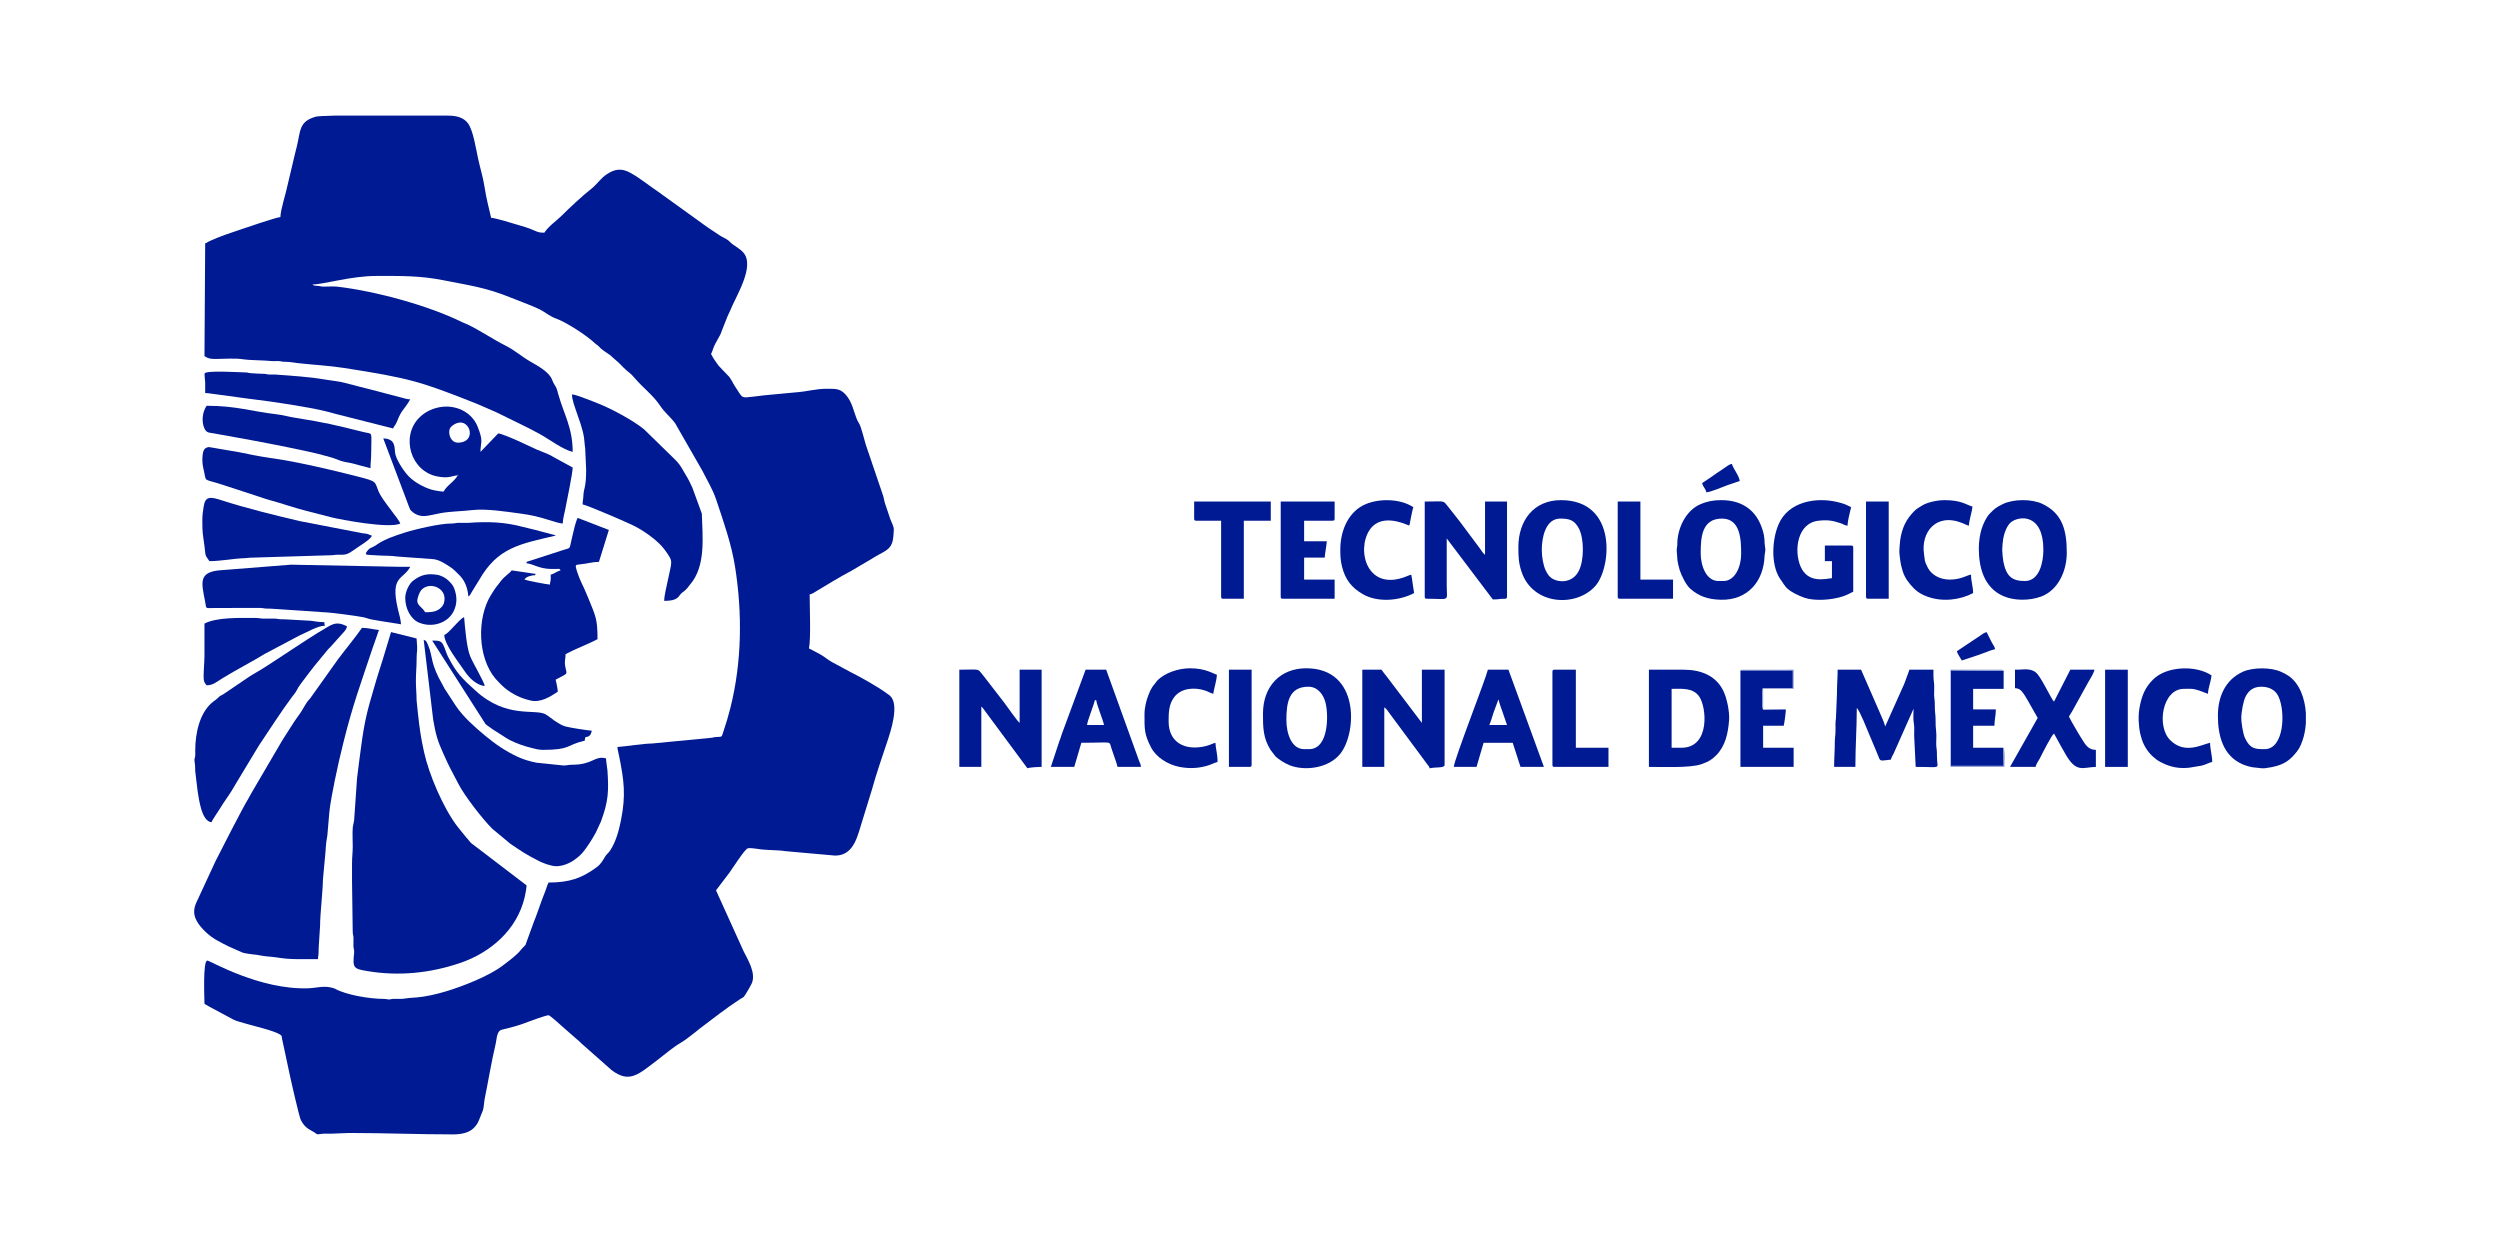<?xml version="1.0" encoding="UTF-8"?>
<!DOCTYPE svg PUBLIC "-//W3C//DTD SVG 1.1//EN" "http://www.w3.org/Graphics/SVG/1.1/DTD/svg11.dtd">
<!-- Creator: CorelDRAW 2020 (64-Bit) -->
<svg xmlns="http://www.w3.org/2000/svg" xml:space="preserve" width="63.5mm" height="31.75mm" version="1.1"
     style="shape-rendering:geometricPrecision; text-rendering:geometricPrecision; image-rendering:optimizeQuality; fill-rule:evenodd; clip-rule:evenodd"
     viewBox="0 0 6349.98 3174.98"
>
 <defs>
  <style type="text/css">
   <![CDATA[
    .fil0 {fill:none}
    .fil1 {fill:#001A93}
    .fil2 {fill:#8491CF}
   ]]>
  </style>
 </defs>
    <g id="Capa_x0020_1">
        <rect class="fil0" x="-0.01" y="-0.01" width="6350" height="3175"/>
        <g id="_1778975472704">
   <path class="fil1"
         d="M712.16 551.34c-11.18,0.93 -81.85,25.13 -97.53,30.4 -27.74,9.32 -56.33,18.59 -82.7,30.83 -5.1,2.36 -5.29,3.97 -10.78,5.44l-1.8 286.52c8.68,5.81 14.38,7.29 28.83,7.21 20.97,-0.11 51.2,-2.56 71,1.08 11.17,2.06 53.52,2.31 69.68,4.2 5.43,0.64 12.38,-0.16 17.97,0.05 8.01,0.3 8.3,1.94 17.93,1.9 11.59,-0.05 22.65,2.34 32.59,3.44 38.61,4.29 79.02,6.34 117.41,12.34 167.61,26.19 193.2,34.24 333.7,89.77 9.42,3.73 16.07,7.14 25.2,10.84l26.33 11.52c36.35,18.33 75.06,35.7 110.53,55.25 24.04,13.24 58.84,39.79 84.07,45.67 0,-61.77 -21.93,-94.16 -36.76,-147.04 -0.97,-3.49 -2.84,-11.08 -4.07,-13.96 -3.43,-8.08 -7.16,-10.59 -11.61,-22.62 -7.18,-19.39 -37.06,-35.52 -55.09,-45.83 -21.94,-12.54 -39.87,-28.97 -62.48,-40.23 -33.25,-16.57 -63.5,-38.04 -97.26,-54.1 -4.93,-2.35 -7.73,-2.92 -12.67,-5.36 -86.59,-42.78 -221.13,-79.41 -318.44,-90.61 -9.51,-1.09 -24.07,0.09 -34.19,-0.05 -8.44,-0.11 -7.63,-1.39 -14.37,-1.85 -5.97,-0.4 -9.95,0.24 -14.4,-3.62 28.58,0 98.13,-21.63 162.19,-21.63 63.68,0 110.49,-1.17 172.56,11.24 66.45,13.29 105.75,17.79 171.62,44.62 19.67,8.02 60.95,22.79 77.46,32.47 11.09,6.49 22.17,15.31 34.51,19.55 25.35,8.72 78.21,42.87 99.3,62.87 3.65,3.46 3.68,2.82 7.11,5.51 2.96,2.31 4.53,4.48 7.28,7.14 8.79,8.55 21,13.57 30.68,23.38l14.44 12.59c4.87,4.4 8.78,8.81 13.49,13.54 12.21,12.28 16.29,12.22 27.94,26.12 21,25.06 46.8,43.16 65.49,71.46 10.7,16.19 25.88,27.91 37.5,43.59l68.93 120.28c12.79,25.69 26.2,46.44 35.52,74.4 18.56,55.68 38.61,111.99 47.8,170.25 18.67,118.35 17.24,241.52 -11.71,357.33 -5.54,22.17 -10.83,39.26 -17.62,59.87 -6.03,18.34 -2.62,13.02 -22.62,15.22 -7.78,0.86 0.32,0.69 -7.46,1.55l-151.22 14.57c-23.22,0.32 -63.11,6.89 -88.32,8.98 0.58,6.95 2.79,14.98 4.34,22.69 12.5,61.92 17.54,99.64 4.81,163.07 -5.36,26.73 -12.79,54.5 -27.5,77.01 -4.39,6.72 -8.99,9.23 -12.3,14.73 -7.38,12.22 -10.9,19.73 -23.4,28.86 -36.79,26.85 -68.03,37.83 -120.75,37.83 -3.78,7.15 -4.67,12.64 -7.92,20.91 -3.02,7.69 -5.91,14.62 -8.55,22.08 -5.07,14.35 -10.73,29.54 -15.71,43.75 -1.66,4.73 -2.44,5.59 -4.11,10.31l-20.23 55.46c-2.2,6.51 -0.85,4.86 -5.13,9.29 -3.16,3.27 -5,4.36 -7.91,8.3 -10.26,13.89 -33.17,30.35 -47.25,41.05 -35.12,26.68 -100.88,52.53 -145.15,65.68 -23.55,7 -48.81,12.88 -73.26,15.05 -7.63,0.67 -20.3,1.14 -28.07,2.56 -9.75,1.78 -19.11,0.86 -29.61,1.02 -6.96,0.11 -8.89,1.63 -12.55,1.63 -3.48,0 -7.23,-1.6 -14.37,-1.6 -35.76,-0.04 -94.92,-10.26 -122.22,-25.55 -5.12,-2.87 -17.86,-4.99 -25.54,-5.13 -14.64,-0.26 -27.12,3.21 -41.43,3.76 -125.22,4.75 -250.66,-70.35 -257.75,-70.35 -11.87,0 -7.21,98.08 -7.21,109.92 4.6,2.43 6.57,4.1 11.39,6.63l49.26 26.42c22.19,12.14 17.13,9.05 42.74,16.73 20.56,6.17 70.76,17.57 87.7,27.63 6.57,3.91 4.5,4.98 6.39,13.43l16.83 78.68c3.93,20.03 26.23,116.93 30.13,124.84 7.13,14.45 15.11,21.65 28.9,28.76 17.27,8.91 5.16,9.41 27.71,6.77 6.07,-0.72 13.59,0.35 19.73,-0.1l46.83 -1.82c90.44,0 174.57,3.6 264.89,3.6 21.08,0 40.05,-4.96 50.94,-15.73 6.12,-6.06 10.76,-12.34 13.73,-20.52l9.88 -24.36c2.69,-7.4 2.97,-21.59 4.6,-29.63 9.67,-47.62 17.01,-93.38 28.23,-141.16 2.89,-12.31 2.01,-31.33 15.81,-34.64 22.18,-5.34 45.21,-11.18 66.59,-19.92 7.09,-2.9 45.89,-16.78 51.69,-16.78 3.03,0 30.62,24.35 35.58,29.3l36.5 31.97c4.69,3.39 6.98,6.06 11.25,10.38l76.56 67.6c45.93,35.18 69,10.49 118.34,-26.81 18.52,-14 36.88,-30.36 56.99,-42.11 14.76,-8.62 26.13,-18.95 39.61,-28.87 3.43,-2.53 4.3,-3.77 7.91,-6.5 34.17,-25.84 68.21,-52.75 104.14,-76.07 2.85,-1.85 7.06,-3.65 8.96,-5.45 2.79,-2.65 18.54,-29.91 20.66,-35.2 10.33,-25.8 -9.81,-58.13 -21.55,-81.61l-69.67 -153.78 34.23 -45.05c7.51,-10.21 38.08,-58.88 46.54,-61.72 3.12,-1.05 15.67,-0.15 23.03,1.17 24.7,4.42 49.41,2.41 73.17,6.12l125.76 11.18c49.9,0 57.62,-54.82 70.05,-92.13 2.84,-8.51 4.81,-16.13 7.64,-24.8l15.3 -49.57c12.2,-43.73 25.51,-81.76 39.24,-122.94 8.34,-25.05 31.8,-94.27 7.04,-116.52 -3.21,-2.89 -3.16,-2.3 -6.22,-4.59 -24.64,-18.47 -68.03,-42.43 -95.18,-56.19l-45.69 -24.59c-10.66,-5.78 -18.16,-12.82 -28.16,-18.69 -10.12,-5.94 -20.13,-10.57 -30.69,-16.16 5.23,-22.46 1.8,-106.25 1.8,-136.96 7.15,-1.66 12.15,-5.61 17.97,-9.06 29.04,-17.2 57.82,-35.33 87.76,-50.99l52.13 -30.76c6.75,-4.11 11.01,-6.95 18.15,-10.69 22.81,-11.92 34.49,-18.47 36.63,-46.26 1.93,-25.2 2.43,-18.41 -7.95,-44.31l-14.05 -41.82c-1.54,-6.18 -2.89,-14.86 -5.55,-21.48l-42.48 -125.1c-2.92,-9.33 -12.1,-46.06 -16.14,-52.34 -13.74,-21.41 -14.5,-47.63 -30.22,-68.89 -15.94,-21.56 -27.01,-20.88 -53,-20.88 -28.3,0 -49.54,7.09 -77.49,9.01l-80.71 7.58c-6.05,0.95 -19.36,2.39 -25.74,3.1 -34.69,3.86 -27.73,6.08 -48.52,-25.09 -6.48,-9.72 -10.62,-21.55 -19.34,-29.32l-22.85 -24c-7.78,-10.59 -12.94,-17.98 -19.08,-29.58 2.54,-4.8 3.38,-7.76 5.15,-12.87 6.63,-19.12 17.63,-30.71 22.22,-46.26l14.32 -36.13c1.88,-4.86 4.08,-8.15 6.25,-13.57 15.75,-39.21 63.97,-113.1 34.52,-148.42 -7.06,-8.48 -19.55,-15.58 -28.41,-22.05 -4.52,-3.3 -5.38,-5.17 -9.43,-8.59 -6.21,-5.25 -15.74,-8.8 -22.63,-13.4 -7.29,-4.87 -13.26,-8.84 -20.55,-13.7 -4.01,-2.68 -6.78,-4.53 -10.81,-7.2l-112.1 -80.72c-4.21,-3.12 -6.23,-4.81 -10.43,-7.59 -24.76,-16.4 -46.68,-35.14 -72.91,-49.63 -22.37,-12.36 -39.27,-10.15 -60.45,3.86 -15.12,10.01 -24.82,25.73 -38.93,36.75 -22.11,17.26 -54.91,47.87 -74.68,67.68 -14.82,14.86 -32.62,25.82 -44.6,43.7 -11.16,0 -14.97,-0.75 -25.21,-5.42 -14.9,-6.8 -29.16,-10.6 -45.74,-15.53 -13.13,-3.9 -50.87,-15.78 -64.2,-16.89 -5.61,-24.08 -12.58,-51.49 -16.22,-75.68 -4.15,-27.54 -11.07,-48.15 -16.93,-74.97 -5.16,-23.58 -12.26,-71.75 -25.8,-89.54 -11.57,-15.2 -29.94,-19.3 -50.97,-19.3l-288.26 0c-25.1,0.56 -42.91,1.46 -47.69,2.83 -42.55,12.18 -38.03,36.1 -47.5,75.04 -1.78,7.33 -3.43,12.61 -5.07,20.15l-18.61 78.7c-4.48,22.9 -17.7,61.02 -18.15,80.97z"/>
            <path class="fil1"
                  d="M894.17 2239.82l1.73 126.2c0.12,8.86 1.64,8.11 1.94,16.08 0.25,6.45 -0.22,13.45 -0.14,19.96 0.12,8.82 2.61,10.16 1.82,17.77 -4.02,38.6 -2.25,40.66 32.92,46.6 80.6,13.64 160.44,5.34 236.33,-20.49 77.17,-26.26 144.66,-84.24 164.03,-167.54 1.79,-7.67 4.49,-21.91 4.66,-29.57l-141.04 -107.64c-4.99,-5.1 -6.3,-8.28 -11.68,-13.55l-22.57 -27.89c-35.88,-46.69 -72.57,-131.87 -85.29,-190.42 -8.38,-38.6 -11.04,-58.57 -15.25,-96.46l-3.52 -34.33c0,-18.47 -1.76,-30.01 -1.76,-48.69 0,-20.51 1.84,-34.84 1.8,-54.06 -0.06,-28.73 3.41,-13.03 0,-54.06l-64.87 -16.22 -20.95 69.16c-4.05,12.02 -6.83,22.26 -10.82,34.22 -4.24,12.7 -6.94,23.07 -10.8,36.06 -17.71,59.61 -24.86,86.96 -33.3,150.5 -3.48,26.16 -7.41,54.92 -10.51,81.39l-7.37 106.15c-0.8,6.99 -3.12,13.25 -3.58,19.85 -0.98,13.98 -0.01,32.41 0.02,46.88 0.03,15.91 -1.8,26.17 -1.8,43.24 0,15.62 0,31.24 0,46.86z"/>
            <path class="fil1"
                  d="M766.22 2436.23l41.45 0c0.19,-8.55 1.76,-7.51 1.76,-28.87l3.65 -57.62c-0.21,-25.54 6.85,-85.91 7.14,-115.39l5.35 -57.72c2.89,-25.59 0.46,-24.1 5.97,-55.31l4.96 -58.1c1.46,-18.51 9.9,-61.31 13.68,-80.03 7.02,-34.82 14.36,-66.38 22.72,-99.81 24.01,-95.98 43.83,-148.23 73.3,-236.65l12.17 -34.68c1.63,-4.91 2.43,-8.11 4.27,-11.95 -14.22,-1.18 -27.33,-5.4 -43.25,-5.4 -12.29,18.36 -46.07,59.88 -62.33,81.83l-69.65 97.93c-12.31,12.06 -15.38,24.81 -29.89,43.99 -3.77,4.99 -6.12,8.44 -9.68,13.75l-28.13 43.95c-3.21,4.88 -5.71,9.37 -8.76,14.67l-71.23 121.58c-3.56,5.63 -5.39,10.48 -9.01,16.21 -13.03,20.61 -72.5,137.24 -83.14,158.34l-45.63 98.52c-7.62,15.23 -14.52,32.82 -1.73,54.58 3.68,6.26 5.2,8.5 9.64,13.78 15.79,18.8 32.14,30.67 55.16,42.15 5.73,2.86 10.34,5.46 15.59,7.83l33.66 15c8.09,3.54 30.14,5.51 40.06,6.8 6.9,0.89 13.89,2.8 21.8,3.42 39.73,3.09 37.84,7.2 90.1,7.2z"/>
            <path class="fil1"
                  d="M1413.15 2200.17c15.87,0 33.57,-7.4 45.39,-15.87 19.62,-14.07 25.24,-22.54 39.3,-43.59 2.87,-4.3 5.29,-8.39 8.29,-13.33 2.97,-4.89 4.18,-7.69 7.21,-12.62l13.12 -28.32c19.09,-51.58 19.98,-77.81 16.43,-129.54 -0.56,-8.23 -3.42,-22.21 -3.6,-30.63 -29.49,-7.82 -32.11,16.26 -86.54,16.17 -10.11,-0.01 -11.39,1.85 -21.55,1.89l-68.65 -7.11c-17.16,-3.36 -32.23,-7.99 -46.71,-14.56 -30.99,-14.07 -58.01,-32.72 -84.21,-54.55 -25.55,-21.29 -54.91,-47.17 -73.31,-74.45l-29.18 -44.7c-2.02,-3.33 -2.67,-5.38 -4.34,-8.27 -32.99,-56.92 -24.56,-71.7 -37.23,-101.53 -4.72,-11.13 -5.23,-12.18 -11.4,-13.83l24.14 202.91c6.52,37.37 10.76,52.84 26.32,87.21 17.65,38.97 17.83,37.34 38.43,76.9 15.33,29.46 60.39,87.99 85.43,112.79l46.27 38.43c27.2,18.31 40.5,27.51 71.94,43.39 10.04,5.06 30.65,13.21 44.45,13.21z"/>
            <path class="fil1"
                  d="M1337.46 1427.11l0 3.6c16.59,1.39 32.49,14.54 63.07,14.42 4.22,-0.01 8.5,-0.1 12.7,-0.09 9.28,0.02 7.04,-1.34 10.73,3.7 -9.83,2.29 -15.4,8.52 -25.23,10.81 0,3.85 0.29,8.94 0.02,12.63 -0.52,7.01 -1.64,4.53 -1.82,12.6 -7.09,0 -60.81,-10.67 -64.88,-12.62 3.41,-5.08 6.9,-6.92 12.93,-8.7 18.79,-5.57 10.38,1.83 15.91,-5.71l-61.27 -9.01c-5.23,7.8 -18.77,14.94 -28.83,28.83 -12.22,16.85 -8.64,8.98 -24.52,34.95 -34.43,56.32 -34.06,156.51 12.36,211.46 2.96,3.5 7.86,8.62 11.34,12.09 3.44,3.45 9.72,9.48 13.09,12.14 19.68,15.51 39.26,25.13 64.47,31.04 25.4,5.95 49.38,-9.08 69.22,-22.37 -0.16,-7.22 -3.79,-23.69 -5.41,-30.64 37.29,-19.73 26.79,-10.18 23.5,-39.79 -0.81,-7.33 1.73,-15.04 1.73,-25.08 26.66,-14.1 58.23,-25.74 81.09,-37.84 0,-52.87 -4.78,-58.09 -23.98,-105.77l-10.83 -25.2c-4,-8.4 -7.79,-15.8 -11.35,-24.69 -2.38,-5.94 -7.86,-21.37 -8.84,-27.51 -1.33,-8.28 3.42,-5.05 25.12,-8.9 10.51,-1.86 22.76,-4.35 33.49,-4.35l25.22 -81.09 -79.28 -30.63c-6.36,13.24 -9.2,29.75 -13.34,46.13l-5.67 24.97c-2.3,7.87 -3.49,5.77 -19.51,11.11l-91.23 29.51z"/>
            <path class="fil1"
                  d="M1488.83 1192.85c0,48.19 -6.41,45.34 -7.16,68.53 -0.25,7.9 -1.85,9.7 -1.85,19.77 16.17,3.77 112.36,45.44 129.74,54.06 25.43,12.6 61.38,37.55 78.23,60.52 24.15,32.91 18.63,26.98 8.14,79.9 -2.6,13.07 -8.88,36.76 -8.88,50.59 37.06,0 35.19,-11.99 44.68,-20.19 4.32,-3.74 7.55,-4.64 14.33,-12.71 2.82,-3.35 3.14,-4.47 6.31,-8.1 40.83,-46.85 32.14,-120.03 30.27,-180.73l-24.09 -66.01c-4.5,-9.47 -9.98,-21.41 -15.27,-29.78 -10.53,-16.65 -11.41,-23.32 -26.96,-39.71l-80.21 -78.37c-26.76,-22.39 -85.1,-53.32 -115.08,-65.12 -11.17,-4.4 -21.49,-8.76 -32.45,-12.6 -10.14,-3.55 -24.81,-10.15 -35.79,-11.06 0,13.46 7.58,32.69 11.48,44.38 7.01,21.08 15.51,41.71 19.16,65.53 1.19,7.78 1.36,17.69 2.88,25.95l2.52 55.15z"/>
            <path class="fil1"
                  d="M1162.67 1207.27l0 -1.81 2.1 1.51 -2.1 0.3zm-21.63 -109.93c0,-8.28 2.64,-12.14 8.62,-16.6 41.38,-30.87 67.14,43.63 13.01,43.63 -13.39,0 -21.63,-13.51 -21.63,-27.03zm21.63 109.93c-8.61,16.25 -27.5,25.29 -36.04,41.44 -7.39,-0.16 -25.24,-3.38 -30.92,-5.12 -20.32,-6.26 -42.52,-18.6 -57.01,-33.09 -11.16,-11.16 -29.48,-38.06 -34.29,-55.81 -3.77,-13.93 3.81,-40.35 -30.95,-41.13l59.71 158.33c1.95,5.55 3.47,9.51 5.89,15.73 0.33,0.84 3.04,7.38 3.19,7.62l6.56 6.06c22.02,16.29 39.9,7.65 69.52,2.19 25.58,-4.72 54.08,-4.71 80.5,-7.81 36.45,-4.28 86.57,3.92 122.6,8.71 29.17,3.88 45.13,7.9 72.12,16.17 8.13,2.49 27.68,9.06 35.81,9.24 0,-10.31 4.02,-24.77 6.15,-35.3 3.81,-18.85 19.08,-93.57 19.08,-107.06l-44.35 -24.13c-18.99,-11.63 -22.83,-11.23 -46.97,-21.5l-46.8 -21.67c-6.5,-3.2 -46.62,-20.35 -51.09,-19.19l-45.05 46.85c0.63,-28.19 8.03,-25.84 -7.42,-64.66 -14.58,-36.64 -56.37,-57.19 -98.5,-48.46 -20.01,4.14 -36.75,13.41 -49.51,26.17 -47.5,47.5 -22.53,136.26 46.16,149.37 29.82,5.69 36.44,-1.69 51.61,-2.95z"/>
            <path class="fil1"
                  d="M537.37 2088.45c1.54,-5.77 15.66,-25.21 19.87,-32.39 12.27,-20.96 26.74,-38.07 40.78,-63.74l59 -97.77c24.4,-36.35 58.8,-89.96 85.47,-125.36 3.64,-4.82 7.65,-9.12 10.54,-14.69 3.49,-6.71 5.97,-10.77 10.31,-16.73l23.19 -30.86c4.48,-5.35 6.74,-8.47 11.04,-14.19l35.79 -43.5c2.17,-2.58 4.11,-3.75 6.29,-6.33l31.53 -35.14c4.62,-4.86 8.69,-9.45 10.37,-16.66 -29.57,-15.64 -39.8,-3.81 -66.08,11.41 -6.17,3.57 -11.45,6.59 -16.81,10.22 -5.81,3.93 -11.48,7.03 -17.66,11.17l-102.34 67.05c-21.76,14.5 -39.14,22.35 -60.92,38.19l-50.45 34.24c-13.85,8.42 -2.03,-1.52 -16.83,12.01 -3,2.74 -4.79,3.67 -8.18,6.23 -35.16,26.65 -46.44,81.05 -46.36,124.83 0.01,3.83 0.3,8.97 0.02,12.64 -0.53,7.09 -2.18,5.01 -1.91,12.54 0.25,6.93 1.85,6.22 1.85,27.12l6.18 51.49c3.6,21.13 10.13,76.12 35.31,78.22z"/>
            <path class="fil1"
                  d="M1018.51 1585.69c-0.25,-11.19 -5.42,-27.93 -7.96,-38.9 -19.91,-85.99 13.38,-73.04 31.38,-107.06 -7.81,0 -15.63,-0.02 -23.44,0.01l-279.36 -5.49 -185.36 14.66c-48.99,6.26 -42.25,30.98 -32.75,79.25 3.98,20.24 -1.75,16.08 27.16,16.08l113.6 -0.07c9.88,0.38 5.23,1.9 26.96,1.87l133.32 9.04c16.39,0.22 84.03,9.23 100.84,12.69 8.03,1.65 11.84,3.91 21.28,5.75 7.12,1.38 15.98,2.69 24.61,4.22l49.72 7.95z"/>
            <path class="fil1"
                  d="M513.94 1165.82c0,16.81 2.43,21.74 5.27,36.18 4.5,22.83 -0.59,13.73 49.02,30.27l88.3 28.83c10.46,3.52 18.91,6.62 30.06,9.58 26.97,7.16 58.42,18.45 90.47,26.66 20.62,5.29 41.96,10.99 63.04,16.26 26.43,6.6 148.6,29.64 176.6,16.2 -2.78,-10.43 -45.47,-58.88 -54.65,-80.49 -11.11,-26.17 -2.53,-26.17 -53.1,-38.81 -11.47,-2.87 -23.62,-5.89 -36.05,-9 -41.63,-10.41 -107.7,-25.38 -149.49,-32.51 -25.62,-4.38 -52.82,-7.64 -78.98,-12.92 -13.34,-2.69 -24.19,-5.1 -37.5,-7.55l-76.45 -13.05c-6.18,0.56 -11.42,3.77 -13.6,9.86 -1.88,5.23 -2.94,13.93 -2.94,20.49z"/>
            <path class="fil1"
                  d="M4658.56 1947.89l54.06 0c0,-51.09 3.6,-97.78 3.6,-149.57 6.97,5.11 27.75,58.02 31.21,66.1l21.29 50.79c8.28,21.23 4.02,16.87 33.96,14.3 1.55,-6.12 4.56,-10.46 7.26,-15.85 2.67,-5.32 4.51,-10.9 7.2,-16.23l43.24 -97.3c0,12.04 -1.42,25.52 0.72,37.12 2.23,12.15 0.14,24.29 1.07,36.78l3.62 73.86c69.19,0 54,7.24 54.06,-25.23 0.04,-22.38 -1.48,-20.11 -1.87,-30.56 -0.38,-9.88 1.05,-22.99 -0.05,-32.39 -1.26,-10.73 -1.73,-19.26 -1.67,-32.57 0.06,-11.7 -1.84,-17.47 -1.82,-30.62 0.05,-22.39 -1.47,-20.11 -1.87,-30.56 -0.36,-9.61 1.13,-23.13 -0.3,-32.13 -1.6,-10.09 -1.43,-20.21 -1.43,-32.81l-61.27 0c-1.69,7.25 -4.14,11.42 -6.54,18.68 -2.47,7.47 -3.98,11.35 -6.81,18.42l-47.92 107.06c-2.78,-11.95 -9.88,-25.32 -14.16,-36.29l-47.1 -107.87 -59.47 0c0,22.23 -1.91,38.34 -1.8,61.27l-2.52 62.35c-1.69,9.18 -1.09,19.45 -1.09,29.55 0.01,12.91 -1.84,19.93 -1.84,30.59 0,23.47 -1.76,40.86 -1.76,63.11z"/>
            <path class="fil1"
                  d="M513.94 1320.79c0,34.9 0.85,31.85 5.22,65.06 4.07,30.8 0.4,20.94 12.8,39.46 27.54,0 68.55,-7.14 82.85,-7.26 11.78,-0.1 16.29,-1.8 28.88,-1.75l201.11 -6.12c21.36,-3.93 30.07,4.21 49.37,-10.1 15.88,-11.78 47.72,-29.41 50.45,-39.64 -5.47,-1.28 -5.36,-2.22 -10.49,-3.93 -4.19,-1.39 -8.12,-1.19 -14.02,-2.19l-158.55 -30.67c-61.19,-14.32 -139.99,-33.74 -199.17,-53.11 -28.88,-9.45 -41.01,-9.97 -45.04,15.82 -1.73,11.1 -3.41,21 -3.41,34.43z"/>
            <path class="fil1"
                  d="M521.15 971.2l0 27.03c9.03,0.2 20.58,2.76 30.59,3.65l77.72 10.58c7.02,0.94 9.34,1.27 15.98,2.04 42.93,5.01 138.79,19.3 182.42,30.22 9.94,2.48 18.59,5.1 28.46,7.57l142.36 36.04c2.12,-7.94 4.15,-3.86 10.1,-18.73 3.18,-7.94 5.1,-12.63 9.08,-19.75 3.82,-6.85 16.97,-21.97 24.07,-35.4 -8.24,-0.18 -18.66,-3.77 -26.67,-5.76l-81.43 -21.29c-17.82,-4.58 -35,-8.56 -52.99,-13.68 -19.38,-5.52 -37.28,-6.55 -58.32,-10.16 -37.92,-6.51 -83.54,-9.29 -122.95,-12.2 -5.08,-0.37 -11.18,0.42 -16.26,0.04 -6.77,-0.5 -5.8,-1.81 -14.33,-1.88 -11.22,-0.09 -20.71,-0.87 -32.52,-1.72 -6.73,-0.49 -5.82,-1.78 -14.33,-1.89 -14.02,-0.18 -97.4,-5.69 -102.19,2.54 -1.27,2.18 1.21,17.05 1.21,22.75z"/>
            <path class="fil1"
                  d="M3460.22 1947.89l55.87 0 0 -151.37c6.33,4.24 9.94,11.01 14.9,17.53l93.57 126.28c3.4,5.09 5.39,5.69 6.86,11.16 16.83,-3.92 37.84,0.27 37.84,-9.01l0 -241.46 -57.67 0 0 135.15 -89.38 -117.85c-4.83,-6.44 -9.17,-11.08 -13.33,-17.3l-48.66 0 0 246.87z"/>
            <path class="fil1"
                  d="M2436.68 1947.89l55.87 0 0 -153.17c3.17,2.32 5.02,5.34 7.51,8.71l109.62 148.06c4.97,-2.38 27.64,-3.6 36.04,-3.6l0 -246.87 -55.86 0 0 135.15c-5.1,-3.41 -32.85,-43.03 -38.91,-51.2l-53.44 -69.1c-16.65,-19.25 -4.13,-14.85 -60.83,-14.85l0 246.87z"/>
            <path class="fil1"
                  d="M3618.8 1515.41c0,4.15 1.25,5.41 5.41,5.41 60.83,0 50.45,8.72 50.45,-34.24l0 -118.94 117.13 154.98c9.38,0 13.48,-0.43 20.21,-1.42 7.59,-1.13 15.83,2.52 15.83,-5.79l0 -241.47 -55.86 0 0 135.15c-4.71,-3.15 -9.48,-10.6 -12.97,-15.86l-45.44 -60.88c-2.63,-3.58 -4.3,-5.78 -6.95,-9.26l-26.98 -34.29c-16.64,-19.26 -4.17,-14.86 -60.83,-14.86l0 241.47z"/>
            <path class="fil1"
                  d="M1189.7 1515.41c4.72,-3.46 6.32,-8.09 9.73,-13.69l17.89 -28.97c46.63,-81.54 101.91,-90.85 194.02,-112.31 -1.47,-0.94 -0.76,-0.86 -3.59,-1.81 -1.1,-0.37 -4.95,-1.26 -5.76,-1.45l-31.42 -8.23c-14.25,-4.27 -27.48,-6.62 -41.79,-10.47 -47.54,-12.79 -89.96,-14.09 -139.06,-10.46 -7.16,0.53 -16.13,-0.19 -23.52,-0.09 -9.15,0.13 -10.93,1.9 -21.58,1.85 -26.25,-0.12 -90.36,14.4 -118.7,23.65 -21.64,7.06 -46.97,15.33 -65.8,27.91 -3.1,2.07 -3.88,2.65 -6.46,4.35 -9.31,6.18 -15.05,4.63 -22.19,15.83 -6.18,9.69 -0.63,7.07 31.15,9.39 13.35,0.98 31.86,0.2 44.36,2.5l89.04 6.47c18.21,0.18 35.18,12.18 48.99,21.28 7,4.61 7.05,5.98 12.71,10.72l11.69 11.74c12.55,13.85 18.59,31.44 20.29,51.79z"/>
            <path class="fil1"
                  d="M4271.13 1899.24l-25.23 0 0 -149.57c25.07,0 52.32,-3.32 68.83,17.67 20.43,25.95 30.3,131.9 -43.6,131.9zm-82.9 48.65c33.65,0 103.98,3.01 132.23,-6.52 17.62,-5.95 26.87,-11.04 38.52,-22.76 23.87,-24.03 30.29,-56.53 32.91,-89.64 1.56,-19.75 -5.14,-55.31 -15.04,-75.1 -19.29,-38.54 -57.66,-52.85 -100.32,-52.85l-88.3 0 0 246.87z"/>
            <path class="fil1"
                  d="M941.02 1189.25c0,-14.92 1.8,-22.59 1.8,-37.85 0,-58.86 5.89,-47.63 -19.82,-54.06 -71.02,-17.75 -97.17,-24.13 -171.38,-35.85 -20.91,-3.3 -31.12,-7.18 -50.11,-9.36 -63.7,-7.29 -100.85,-21.46 -176.75,-21.46 -10.79,16.1 -13.5,40.04 -5.46,57.72 4.9,10.77 11.08,10.42 23.66,12.38l94.61 17.11c32.76,6.03 155.31,29.63 186.09,39.16 9.22,2.86 18.35,4.38 27.82,8.22 29.47,11.95 25.11,5.86 59.58,16.1l29.96 7.89z"/>
            <path class="fil1"
                  d="M3267.41 1828.96c0,-45.12 6.73,-84.7 55.86,-84.7 24.34,0 38.61,20.6 43.68,41.02 7.58,30.52 8.43,117.56 -41.88,117.56l-12.61 0c-32.16,0 -45.05,-40.17 -45.05,-73.88zm-59.47 -16.22c0,34.3 0.04,61.65 19.43,92.3l12.5 16.33c7.56,7.57 24.86,18.03 35.43,22.24 39.15,15.58 99.96,7.8 129.42,-29.6 42.12,-53.49 49.29,-216.6 -86.85,-216.6 -66.29,0 -109.93,46.1 -109.93,115.33z"/>
            <path class="fil1"
                  d="M4319.78 1405.49c0,-39.69 2.3,-88.3 54.06,-88.3 47.82,0 48.66,55.99 48.66,90.1 0,31.42 -15.07,68.48 -45.05,68.48l-12.62 0c-30.78,0 -45.05,-38.08 -45.05,-70.28zm52.26 -135.15c-21.02,0 -35.53,3.22 -51.54,9.72 -39.12,15.88 -60.31,63.19 -60.16,102.02 0.03,7.27 -1.59,10.84 -1.59,14.4l1.92 26.67c0.96,6.31 3.44,18.17 5.71,24.92 5,14.86 16.18,37.77 26.79,47.1 22.2,19.51 45.06,27.31 77.41,28.16 69.53,1.83 109.29,-48.32 111.33,-110.69 0.34,-10.54 3.96,-10.29 0.77,-27.69 -1.76,-9.6 1.07,-16.73 -5.85,-39.21 -15.27,-49.64 -51.61,-75.4 -104.79,-75.4z"/>
            <path class="fil1"
                  d="M5743.37 1744.26c21.1,0 36.36,8.69 43.84,24.63 18.58,39.58 14.29,133.95 -34.83,133.95 -23.31,0 -36.83,-0.13 -49.89,-27.6 -5.74,-12.08 -10.1,-42.73 -9.69,-53.52 0.51,-13.43 4.96,-40.62 10.89,-52.26 7.14,-14.03 18.65,-25.2 39.68,-25.2zm113.52 66.98l0 25.8c-1.05,15.91 -4.02,31.18 -8.75,44.43 -5.95,16.68 -10.04,23.53 -21.38,36.29 -16.35,18.4 -32.54,26 -57.38,30.91 -26.59,5.26 -25.35,1.79 -40.43,1.03 -10.56,-0.54 -25,-4.81 -34.26,-9 -48.62,-21.97 -61.25,-72.74 -61.25,-122.55 0,-48.66 18.7,-91.37 63.05,-111.75 25.44,-11.69 71.92,-11.69 97.35,0 6.49,2.98 12.55,5.88 18.76,10.07 27.84,18.77 41.76,56.47 44.29,94.77z"/>
            <path class="fil1"
                  d="M5085.63 1396.48c0,-6 1.33,-21.76 2.48,-28.16 2.51,-14 9.41,-34.17 20.56,-42.51 21.6,-16.16 81.48,-21 81.48,70.67 0,30.43 -9.44,79.29 -46.85,79.29 -33.35,0 -47.49,-12.33 -54.84,-49.68 -1.29,-6.53 -2.83,-23.17 -2.83,-29.61zm-59.46 -3.61c0,49.51 13.49,99.17 61.25,120.76 27.62,12.49 67.15,12.66 97.12,1.57 41.45,-15.34 65.08,-62.5 65.08,-111.51 0,-57.95 -11.59,-99.65 -61.85,-123.77 -27.03,-12.97 -73.88,-12.82 -100.97,0.6 -17.21,8.53 -20.7,11.48 -33.19,24.46 -8.45,8.79 -15.97,25.12 -20.03,37.64 -4.46,13.72 -7.41,32.38 -7.41,50.25z"/>
            <path class="fil1"
                  d="M3916.13 1396.48c0,-30.46 9.12,-79.29 46.85,-79.29 22.66,0 36.39,3.32 47.84,26.05 12.87,25.55 13,79.09 -0.34,106.14 -16.52,33.5 -53.72,30.68 -70.25,18.5 -6.3,-4.64 -10.29,-11.11 -13.93,-18.5 -6.4,-12.99 -10.17,-34.31 -10.17,-52.9zm-59.46 -7.21c0,24.58 0.41,40.61 8.3,63.78 28.49,83.69 137.34,90.44 186.79,35.81 41.36,-45.69 57.4,-218.52 -86.97,-218.52 -69.73,0 -108.12,52.59 -108.12,118.93z"/>
            <path class="fil1"
                  d="M4707.21 1502.8l0 -111.73c0,-4.15 -1.25,-5.41 -5.4,-5.41l-66.68 0 0 39.65 18.02 0 0 43.25c-15.8,1.31 -60.88,14.67 -79.89,-30.03 -16.95,-39.86 -8.65,-109.87 45.69,-115.9 22.65,-2.52 35.64,-0.59 56.53,6.47 7.64,2.58 9.64,5.47 17.32,6.11 0,-12.2 6.32,-35.34 9.01,-46.85 -11.94,-6.32 -17.58,-8.93 -32.43,-12.63 -58.2,-14.5 -127.19,-0.71 -151.64,55.61 -16.88,38.87 -20.01,101.22 2.42,136.87l10.9 16.12c2.86,3.3 2.31,3.33 4.59,6.22 9.17,11.61 33.41,22.93 47.89,27.8 26.67,8.97 69.89,5.53 97.69,-3.69 9.21,-3.06 18.31,-7.81 25.98,-11.86z"/>
            <path class="fil1"
                  d="M5125.28 1701.02l-7.21 0 0 46.85c11.2,0.93 14.89,4.91 20.34,12.1 4.94,6.51 8.72,13.75 13.17,21.06l24.15 42.52 -70.27 124.34 64.87 0c2.07,-8.89 7.13,-14.3 10.84,-21.6 6.32,-12.47 29.59,-58.79 36.01,-63.09l17.29 31.36c3.75,6.12 5.66,9.73 9.12,16.11 29.74,54.78 45.53,37.99 79.91,37.22l0 -43.25c-23.05,-0.51 -28.2,-17.16 -40.37,-35.31 -5.52,-8.21 -8.91,-15.59 -14.05,-23.79 -5.62,-8.96 -9.2,-16.41 -14.06,-25.59 2.88,-4.3 5.29,-8.39 8.3,-13.33l41.07 -74.25c4.17,-6.79 14.94,-24.53 15.51,-31.35l-61.27 0 -41.45 81.09c-5.54,-4.06 -26.6,-50.17 -41.1,-68.83 -14.07,-18.12 -36.78,-12.26 -50.8,-12.26z"/>
            <path class="fil1"
                  d="M2780.87 1778.5l3.6 0c0.9,10.82 16.11,47.13 19.82,63.07l-43.24 0c0.9,-10.82 16.1,-47.13 19.82,-63.07zm-111.73 169.39l59.47 0 18.02 -61.27c80.01,0 70.23,-5.46 75.89,12.41 1.62,5.12 3.54,10.52 5.43,16.2 3.28,9.83 8.16,22.25 10.58,32.66l59.47 0c-0.6,-7.23 -2.36,-9.21 -4.69,-15.13l-83.61 -231.74 -52.26 0 -56.42 152.61c-4.28,10.47 -6.51,20.1 -10.81,30.63l-21.07 63.63z"/>
            <path class="fil1"
                  d="M3806.21 1776.7c2.31,9.93 7.27,23.39 10.56,32.69l11.06 32.18 -45.05 0c3.97,-8.27 7.82,-22.54 11.04,-32.21l11.67 -31.58c0.13,-0.24 0.47,-0.72 0.72,-1.08zm-113.53 171.19l57.67 0 18.02 -61.27 73.88 0 19.82 61.27 59.47 0 -90.1 -246.87 -52.26 0c-5.68,24.37 -86.11,229.31 -86.5,246.87z"/>
            <path class="fil1"
                  d="M519.35 1583.89c0,27.63 -0.02,55.26 0,82.89 0.01,14.55 -3.2,45.9 -1.73,59.39 0.91,8.36 3.6,9.22 7.14,14.49 16.13,0 24.47,-8.05 41.08,-18.38 30.77,-19.15 80.03,-44.65 106.31,-61.27l90.71 -48.05c16.59,-6.42 43.35,-23.67 62.83,-23.67 -2.29,-4.78 -1.64,-1.93 -1.8,-9.01 -17.1,0 -27.17,-2.99 -36.02,-3.62l-64.89 -3.59c-20.36,0.05 -15.55,-1.5 -25.16,-1.87 -8.8,-0.33 -18.28,0.26 -27.17,0.14 -9.24,-0.13 -13.66,-1.91 -25.16,-1.87 -37.02,0.12 -95.35,-1.88 -126.14,14.42z"/>
            <path class="fil1"
                  d="M3252.99 1515.41c0,4.15 1.26,5.41 5.41,5.41l131.55 0 0 -48.66 -77.49 0 0 -55.86 52.26 0c1.07,-12.84 4.36,-28.88 5.4,-41.45l-57.66 0 0 -52.26 72.08 0c4.15,0 5.41,-1.25 5.41,-5.4l0 -43.25 -136.96 0 0 241.47z"/>
            <path class="fil1"
                  d="M2907.01 1814.54c0,37.23 -0.87,50.29 16.79,84.12 13,24.9 42.27,43.06 70.11,48.83 24.01,4.97 46.29,4.52 69.55,-1.73 4.59,-1.23 10.23,-3.21 14.74,-5.07 4.3,-1.77 9.75,-4.33 14.42,-5.41 0,-20.64 -5.1,-34.72 -5.41,-48.66 -7.35,1.72 -12.21,5.33 -24.14,8.3 -52.69,13.11 -94.79,-8.65 -94.79,-62.36 0,-22.02 0.45,-43.7 14.03,-61.65 18.44,-24.38 53.23,-25.49 78.92,-16.89 7.47,2.5 13.81,6.69 20.57,8.26 0.56,-6.65 3.72,-17.53 4.98,-23.85 1.67,-8.34 4.03,-16.08 4.03,-24.8 -9.85,-2.3 -27.59,-16.22 -68.47,-16.22 -28.83,0 -65.03,11.77 -83.4,31.93 -3.25,3.56 -3,4.41 -6.26,8.16 -2.65,3.05 -4.03,4.67 -6.25,8.17 -4.12,6.52 -6.23,11.65 -9.35,19.48 -5.31,13.34 -10.07,31.7 -10.07,49.39z"/>
            <path class="fil1"
                  d="M5619.03 1935.28c0,-16.5 -5.41,-31.79 -5.41,-48.66 -23.14,5.39 -64.62,29.67 -101.36,-6.75 -35.42,-35.11 -19.93,-130.2 34.69,-130.2 19.82,0 22,-1.41 40.32,4.73l20.95 7.88c0.32,-14.69 7.75,-31.69 9.01,-46.85 -38.97,-26.09 -113.51,-24.15 -148.25,10.34 -20.81,20.66 -29.31,41.7 -34.86,73.25 -3.52,19.99 -2.07,46.57 2.15,64.93 1.97,8.53 5.17,18.63 8.53,25.71 7.82,16.44 18.21,28.78 32.56,39.52 5.63,4.21 16.4,9.83 23.43,12.61 21.2,8.42 39.31,10.43 60.71,8.04l30.87 -5.17c10.87,-2.7 17.51,-7.25 26.66,-9.38z"/>
            <path class="fil1"
                  d="M5011.75 1506.4c0,-15.55 -5.4,-29.7 -5.4,-46.85 -9.1,0.75 -24.7,12.61 -54.06,12.61 -26.44,0 -47.11,-13.1 -55.9,-30.6 -9.18,-18.3 -6.61,-15.88 -9.37,-33.88 -8.32,-54.23 29.22,-106.29 97.18,-79.15 6.03,2.41 11.24,5.4 16.74,6.68 0.17,-7.55 2.74,-16.53 4.35,-24.49 1.62,-8.1 4.49,-16.65 4.66,-24.17 -14.1,-3.28 -26.78,-16.21 -70.28,-16.21 -19.72,0 -44.55,5.67 -56.95,13.32 -8.89,5.49 -13.85,7.84 -20.99,15.05 -20.19,20.42 -30.6,41.89 -35.23,72.9 -0.9,6.04 -2.66,28.6 -2.04,33.76 1.14,9.48 2.31,21.81 4.54,31.5 4.87,21.19 10.89,33.29 23.71,48.37 12.07,14.2 22.84,22.79 42.12,29.96 39.65,14.75 84.55,8.33 116.92,-8.8z"/>
            <path class="fil1"
                  d="M3404.36 1396.48c0,15.81 0.55,27.47 4.31,42.54 8.36,33.44 24.26,53.39 52.6,69.94 36.99,21.6 91.95,17.84 130.5,-2.56 -0.59,-7.06 -2.71,-16.25 -3.55,-23.48 -0.94,-8.03 -1.98,-16.18 -3.66,-23.37 -4.64,1.08 -6.84,2.32 -11.86,4.35 -100.07,40.39 -128.15,-65.5 -94.13,-117.56 21.51,-32.92 62.39,-27.18 94.52,-13.89 9.34,3.87 5.85,4.24 10.39,-16.35 1.39,-6.33 4.6,-23.82 6.49,-27.74 -31.86,-21.34 -83.77,-23.01 -120.02,-8.3 -42.77,17.36 -65.59,64.26 -65.59,116.42z"/>
            <path class="fil1"
                  d="M4478.36 1802.57c-4.2,-7.26 -2.59,-46.92 -1.03,-54.56l76.41 -0.09 0 -45.1 -133.05 0 0 245.07 135.15 0 0 -48.65 -77.48 0 0 -55.87 52.26 0c1.87,-8.05 5.4,-32.49 5.4,-41.44l-57.66 0.64z"/>
            <path class="fil1"
                  d="M5088.52 1899.24l-76.77 0 0 -55.87 54.06 0c0,-14.32 3.61,-25.96 3.61,-41.44l-57.67 0 0 -52.26 77.49 0 0 -45.95 -133.84 -0.93 0.01 242.53 133.87 0.01 -0.76 -46.09z"/>
            <path class="fil1"
                  d="M1378.91 1904.64c71.86,0 58.3,-12.24 106.32,-23.42 0.4,-4.87 0.84,-4.91 1.8,-9.01 11.38,-0.95 13.92,-6.39 16.22,-16.22 -11.04,-0.92 -56,-7.48 -68.17,-11.13 -8.29,-2.48 -18.58,-8.86 -25.9,-13.73 -8.21,-5.46 -15.05,-11.92 -23.07,-16.58 -26.32,-15.27 -98.84,12.05 -177.93,-59.94 -33.93,-30.89 -48.99,-44.53 -70.75,-87.82 -2.71,-5.37 -3.35,-8.1 -5.61,-14.22 -9.2,-24.98 -11.02,-25.44 -34.03,-25.44l135.62 212.17c1.38,1.37 7.05,5.36 9.26,6.96 4.3,3.12 6.46,4.25 10.59,7.44l31.92 20.33c4.14,2.41 6.16,3.95 11.43,6.59 8.34,4.17 16.35,7.17 25.35,10.69 8.1,3.18 18.08,5.84 26.29,7.95 9.31,2.4 19.13,5.38 30.66,5.38z"/>
            <path class="fil1"
                  d="M3033.15 1317.19c0,4.15 1.25,5.4 5.41,5.4l63.07 0 0 192.82c0,4.15 1.25,5.41 5.4,5.41l52.26 0 0 -198.23 68.48 0 0 -48.65 -194.62 0 0 43.25z"/>
            <path class="fil1"
                  d="M3943.16 1706.42l0 236.06c0,4.16 1.26,5.41 5.41,5.41l136.95 0 0 -48.65 -82.89 0 0 -198.22 -54.06 0c-4.15,0 -5.41,1.25 -5.41,5.4z"/>
            <path class="fil1"
                  d="M4108.95 1515.41c0,4.15 1.25,5.41 5.4,5.41l135.15 0 0 -48.66 -82.89 0 0 -198.22 -57.66 0 0 241.47z"/>
            <polygon class="fil1" points="5346.93,1947.89 5404.59,1947.89 5404.59,1701.02 5346.93,1701.02 "/>
            <path class="fil1" d="M4739.65 1515.41c0,4.15 1.25,5.41 5.41,5.41l52.25 0 0 -246.88 -57.66 0 0 241.47z"/>
            <path class="fil1" d="M3121.45 1947.89l52.26 0c4.15,0 5.4,-1.25 5.4,-5.41l0 -241.46 -57.66 0 0 246.87z"/>
            <path class="fil1"
                  d="M1085.18 1555.05l-5.41 0c-6.54,-12.37 -19.82,-16.92 -19.82,-28.83 0,-7.59 5.62,-22.05 9.43,-26.61 19.92,-23.81 63.75,-7.49 59.52,25.24 -1.11,8.56 -2.95,12.76 -8.65,18.42 -8.88,8.82 -20.3,11.78 -35.07,11.78zm-55.86 -36.04c0,26.84 13.93,53.66 34.9,62.41 33.76,14.1 72.95,0.96 87.66,-28.14 9.84,-19.45 9.37,-38.68 1.59,-59.31 -2.93,-7.79 -7.99,-12.82 -13.78,-18.66 -7.87,-7.94 -19.73,-14.09 -31.23,-15.62 -23.27,-3.09 -39.18,-0.24 -59.67,15.73 -9.39,7.31 -19.47,27.06 -19.47,43.59z"/>
            <path class="fil1"
                  d="M1128.43 1612.72c0.56,25.14 38.39,71.74 51.9,92.25 10.56,16.03 29.98,35.76 50.81,37.49 -0.85,-10.19 -29.41,-56.89 -37.15,-76.37 -8.66,-21.81 -12.78,-70.47 -15.11,-98.42 -11.19,2.99 -39.23,42.05 -50.45,45.05z"/>
            <path class="fil1"
                  d="M4323.39 1227.09c2.48,10.64 8.33,12.78 10.81,23.42 11.82,-0.98 39.48,-12.96 52.48,-17.8l32.21 -11.03c-1.07,-12.84 -17.32,-32.53 -19.82,-43.25 -6.84,0.57 -12.28,5.79 -19.82,10.82 -6.2,4.13 -11.86,7.92 -18.39,12.25 -6.6,4.37 -11.27,8.12 -18.01,12.61 -6.87,4.58 -12.92,8.6 -19.46,12.98z"/>
            <path class="fil1"
                  d="M4970.31 1654.16c1.47,6.34 9.22,17.02 12.61,23.43l42.01 -13.86c7.37,-3.01 14.24,-4.94 21.06,-7.76 6.17,-2.56 14.66,-5.59 21.62,-7.21 -1.21,-5.23 -2.35,-6.99 -5.03,-11.18 -2.55,-3.99 -3.76,-6.38 -5.78,-10.44 -3.54,-7.16 -7.09,-14.59 -10.81,-21.63 -7,1.63 -13.56,7.24 -19.46,11.17l-56.22 37.48z"/>
            <path class="fil2"
                  d="M5088.52 1899.24l0.76 46.09 -133.87 -0.01 -0.01 -242.53 133.84 0.93c-2.75,-2.62 -0.08,-2.06 -5.32,-2.84l-129.83 0.14 0 246.87 136.95 0c0,-7.73 2.73,-42.75 -2.52,-48.65z"/>
            <path class="fil2"
                  d="M4478.36 1802.57l0 -52.9 77.48 0 0 -48.65 -131.44 0.09c-3.55,0.7 -1.87,0.54 -3.71,1.71l133.05 0 0 45.1 -76.41 0.09c-1.56,7.64 -3.17,47.3 1.03,54.56z"/>
  </g>
 </g>
</svg>
